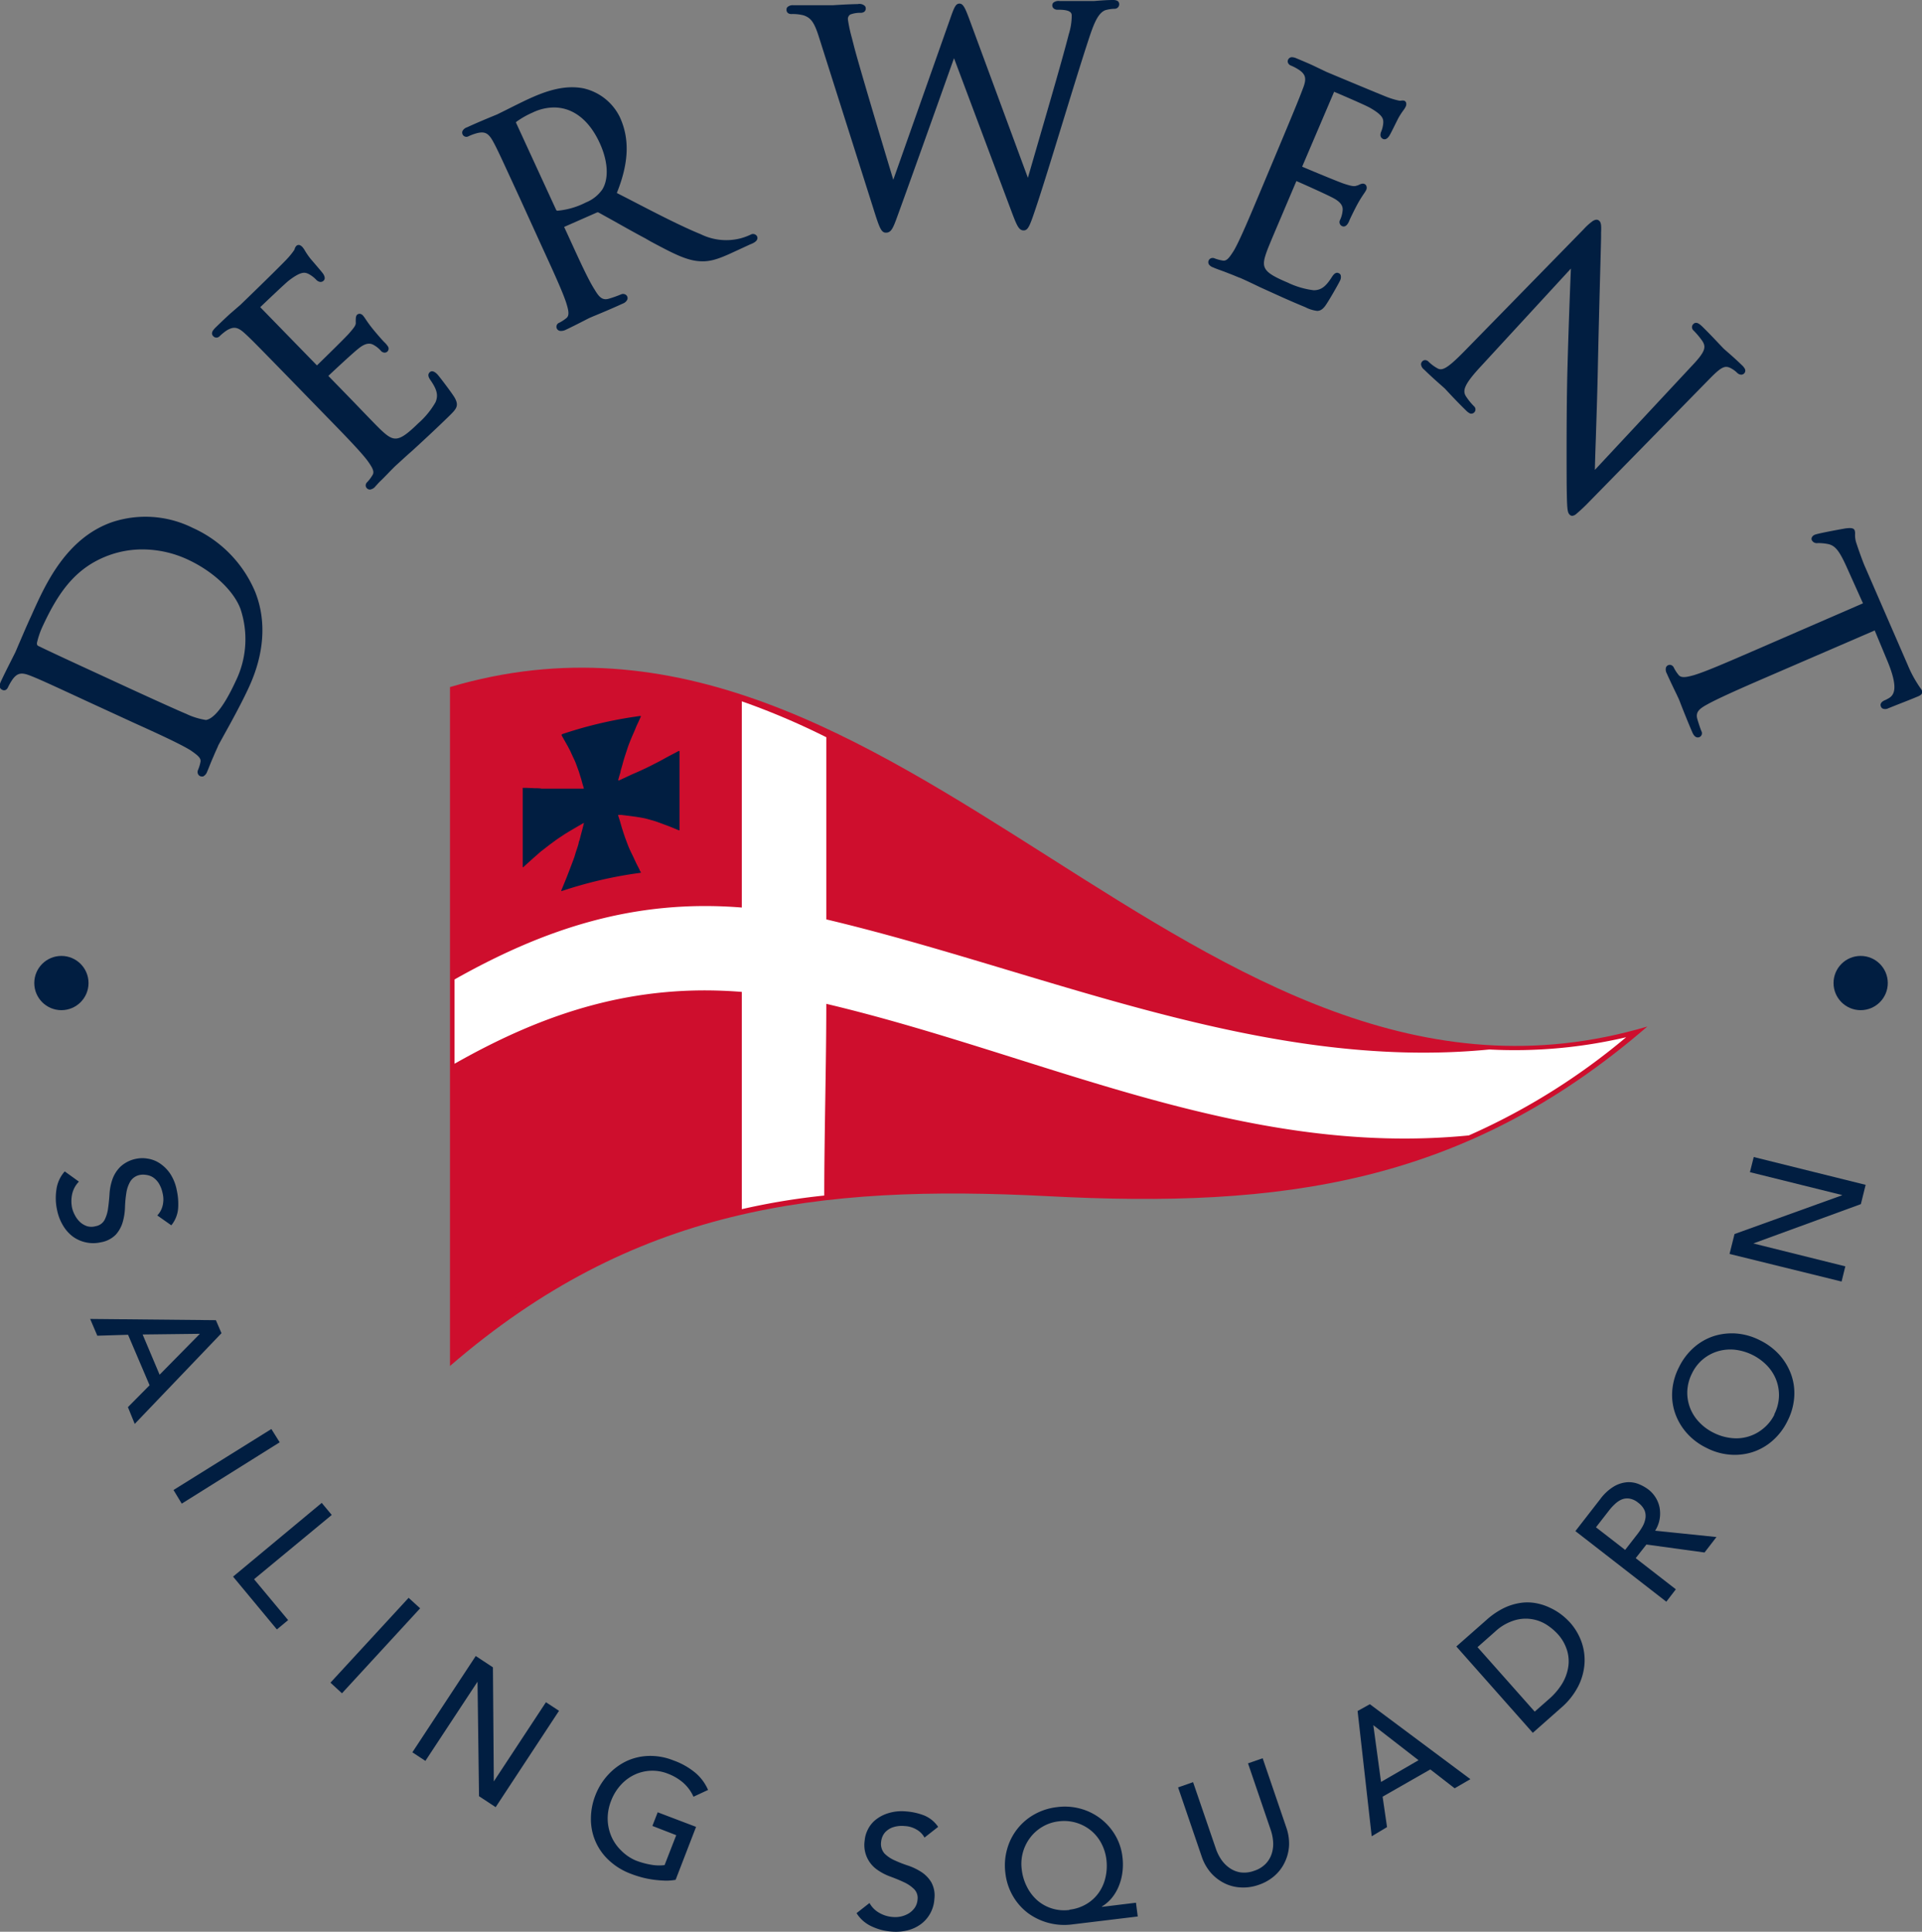 <?xml version="1.0" encoding="UTF-8"?> <svg xmlns="http://www.w3.org/2000/svg" id="Layer_1" data-name="Layer 1" viewBox="0 0 282.03 283.46"><rect x="0" y="0" width="282.03" height="283.46" fill="#808080" stroke="none"/><defs><style>.cls-1{fill:#011e41;}.cls-2{fill:#ce0e2d;}.cls-3{fill:#fff;}</style></defs><path class="cls-1" d="M13.73,102.57c-6.05-2.79-7.14-3.29-8.41-3.79s-2.12-.5-3,.65a7.77,7.77,0,0,0-.72,1.27.3.3,0,0,1-.38.2c-.23-.11-.22-.34,0-.76C2,98.39,3.26,96,3.35,95.81c.21-.47,1.22-3,2.3-5.3,1.77-3.84,4.7-11.1,11.6-13.52a15.27,15.27,0,0,1,11.59.79,17.42,17.42,0,0,1,9,9.24c1,2.47,2.08,7.22-1,13.81-.77,1.67-1.84,3.67-2.72,5.29s-1.63,2.92-1.72,3.11-.34.74-.68,1.57-.69,1.71-1,2.29c-.2.43-.36.58-.59.48s-.2-.19-.09-.42a7.14,7.14,0,0,0,.38-1.24c.2-.85-.56-1.43-1.62-2.11-1.54-.94-4.6-2.36-8.33-4.08Zm5.7-1.32c4.11,1.89,7.7,3.5,8.45,3.8A9.45,9.45,0,0,0,31,106c1-.17,2.48-1.3,4.59-5.88a14.34,14.34,0,0,0,.66-10.9c-1.05-2.93-4.27-5.74-7.84-7.39A15.31,15.31,0,0,0,16.94,81c-5.53,1.87-8.11,6-10.24,10.66a11.5,11.5,0,0,0-.89,2.65.76.76,0,0,0,.56.82c1.3.65,5.26,2.48,8.25,3.86Z" transform="translate(-0.72)"></path><path class="cls-1" d="M30.35,113.94a.62.62,0,0,1-.28-.06.59.59,0,0,1-.3-.32.7.7,0,0,1,0-.56,5.74,5.74,0,0,0,.36-1.16c.14-.59-.38-1-1.46-1.75-1.52-.93-4.64-2.37-8.25-4l-6.89-3.17c-6-2.78-7.11-3.28-8.38-3.78s-1.88-.4-2.58.54a8.57,8.57,0,0,0-.69,1.2.8.8,0,0,1-.29.34.55.55,0,0,1-.54,0c-.63-.28-.3-1-.2-1.22.61-1.32,1.48-3,1.89-3.83.14-.27.23-.45.25-.5s.21-.48.4-.94c.44-1,1.16-2.74,1.91-4.35l.33-.74c1.82-4,4.85-10.65,11.47-13A15.54,15.54,0,0,1,29,77.46a17.89,17.89,0,0,1,9.18,9.43c1.67,4.23,1.34,9.1-1,14.09-.63,1.37-1.55,3.15-2.73,5.31l-1.16,2.1-.55,1c0,.08-.33.73-.67,1.55-.19.43-.38.88-.55,1.31s-.29.72-.41,1a1.2,1.2,0,0,1-.58.68A.56.56,0,0,1,30.35,113.94ZM3.94,98.11a4.1,4.1,0,0,1,1.5.35c1.29.5,2.38,1,8.42,3.79h0l6.83,3.15c3.82,1.76,6.81,3.14,8.36,4.1.87.55,2.05,1.31,1.77,2.48,0,.08,0,.19-.07.32l.13-.33c.18-.43.36-.9.56-1.32.33-.82.64-1.49.68-1.57s.25-.48.56-1,.71-1.27,1.17-2.1C35,103.81,36,102,36.58,100.69c2.22-4.82,2.55-9.5,1-13.55a17.18,17.18,0,0,0-8.83-9,14.86,14.86,0,0,0-11.33-.77C11,79.54,8.07,86,6.3,89.91L6,90.66C5.22,92.26,4.5,94,4.07,95c-.2.47-.34.81-.41,1l-.26.52c-.32.63-.91,1.79-1.44,2.89l.1-.15A2.28,2.28,0,0,1,3.94,98.11Zm26.93,8.24a10.5,10.5,0,0,1-3.12-1c-.73-.29-4.18-1.83-8.47-3.81l-4.81-2.22c-2.92-1.35-6.93-3.2-8.25-3.86a1.1,1.1,0,0,1-.76-1.13,11.87,11.87,0,0,1,.93-2.79c2.39-5.2,5.09-9,10.44-10.85a15.72,15.72,0,0,1,11.75.8c3.92,1.81,7,4.72,8,7.58a14.71,14.71,0,0,1-.66,11.16c-1.77,3.84-3.36,5.82-4.85,6.08ZM21.62,80.62a14.38,14.38,0,0,0-4.57.74C11.93,83.1,9.34,86.81,7,91.85a12,12,0,0,0-.86,2.49c0,.28,0,.37.36.52,1.33.66,5.49,2.58,8.25,3.85l4.81,2.22c4.15,1.91,7.71,3.51,8.44,3.8a10.36,10.36,0,0,0,2.95.92c.86-.15,2.3-1.25,4.35-5.69A14,14,0,0,0,36,89.33c-1-2.66-4-5.48-7.66-7.19A15.84,15.84,0,0,0,21.62,80.62Z" transform="translate(-0.72)"></path><path class="cls-1" d="M43.33,55.23c-4.65-4.78-5.48-5.63-6.5-6.55s-1.8-1.24-3-.47a8.15,8.15,0,0,0-1.14.93.3.3,0,0,1-.42,0c-.18-.18-.08-.39.25-.72.71-.69,1.53-1.49,2.24-2.12l1.31-1.16c.22-.21,6.31-6.14,7-6.86a10.55,10.55,0,0,0,1.17-1.43c.12-.18.13-.43.28-.57s.24,0,.39.15.42.73,1.16,1.68c.27.34,1.52,1.74,1.81,2.17.12.18.24.43.12.55s-.4.08-.64-.16a4.35,4.35,0,0,0-1.25-.93c-.69-.28-1.36-.35-3.19,1.08-.58.44-4,3.66-4.28,4-.13.12-.1.27.11.49L47,53.8c.21.21.33.27.48.12.4-.38,4.17-4.05,4.81-4.8s1-1.25,1-1.83,0-.72.07-.84.22-.09.4.09.53.86,1.42,2c.53.67,1.58,1.86,1.79,2.08s.56.58.35.79-.34.08-.48-.07a4.36,4.36,0,0,0-1.11-.89c-.54-.31-1.32-.56-2.64.48-.91.71-4,3.6-4.52,4.11a.26.26,0,0,0,0,.42l2.62,2.69c1,1,4.45,4.63,5.1,5.24,2.15,2,3,2,6-1a12,12,0,0,0,2.61-3.2c.47-1.11.24-2.08-.77-3.54-.26-.4-.32-.58-.17-.73s.42.07.63.28,2,2.57,2.5,3.36c.56,1,.31,1.24-.88,2.4-2.3,2.24-4,3.82-5.27,5s-2,1.79-2.47,2.24c-.07,0-.59.56-1.2,1.22S56,70.72,55.51,71.17s-.55.42-.72.23-.12-.24.06-.42a6.1,6.1,0,0,0,.8-1c.49-.72,0-1.54-.75-2.55-1.1-1.43-3.46-3.85-6.32-6.79Z" transform="translate(-0.72)"></path><path class="cls-1" d="M55,71.84a.63.63,0,0,1-.62-.61.69.69,0,0,1,.24-.5,5.74,5.74,0,0,0,.75-1c.35-.5,0-1.12-.74-2.15-1.08-1.42-3.49-3.89-6.29-6.76l-5.24-5.39c-4.65-4.76-5.48-5.62-6.49-6.54s-1.61-1-2.6-.42a7.7,7.7,0,0,0-1.07.87.63.63,0,0,1-.92,0c-.48-.49.08-1,.26-1.21.68-.66,1.54-1.49,2.25-2.13L36,44.73c4-3.86,6.36-6.22,6.75-6.64a11,11,0,0,0,1.13-1.38.75.75,0,0,0,.08-.18,1,1,0,0,1,.25-.45.48.48,0,0,1,.56-.08,1.27,1.27,0,0,1,.32.24,3.2,3.2,0,0,1,.34.48A10.52,10.52,0,0,0,46.31,38l.56.65c.47.56,1.07,1.24,1.27,1.53.35.54.23.84.07,1a.62.62,0,0,1-.64.16,1.09,1.09,0,0,1-.48-.32,4.29,4.29,0,0,0-1.15-.85c-.48-.2-1-.41-2.84,1-.53.41-3.6,3.34-4.19,3.9l.06.07,8.23,8.45.06,0c1.55-1.51,4.21-4.12,4.72-4.71.67-.78,1-1.17.94-1.59V47.2c0-.47,0-.78.18-1a.64.64,0,0,1,.38-.16.74.74,0,0,1,.5.26,4.18,4.18,0,0,1,.34.46c.22.33.56.84,1.11,1.52s1.57,1.85,1.76,2a3.18,3.18,0,0,1,.4.48.6.6,0,0,1,0,.8.58.58,0,0,1-.55.17.76.76,0,0,1-.42-.24,3.85,3.85,0,0,0-1-.83c-.34-.2-1-.56-2.25.45-.88.68-3.86,3.47-4.47,4.05l2.59,2.66,1.32,1.36c1.39,1.45,3.3,3.43,3.77,3.87,1.93,1.82,2.57,1.93,5.52-.94a12.15,12.15,0,0,0,2.53-3.09c.42-1,.23-1.83-.73-3.22-.2-.29-.53-.78-.13-1.17s.91.08,1.12.29,2.07,2.64,2.54,3.42c.7,1.25.25,1.68-.93,2.83-1.89,1.84-3.44,3.27-4.57,4.31l-.7.64c-1.36,1.2-2,1.82-2.47,2.23-.06.06-.58.56-1.19,1.21-.33.33-.67.69-1,1s-.53.57-.74.78A1.22,1.22,0,0,1,55,71.84ZM35.09,47.42a3,3,0,0,1,2,1c1,.93,1.87,1.79,6.52,6.57l5.25,5.39c2.92,3,5.23,5.37,6.34,6.82.62.83,1.45,2,.77,3,0,.06-.11.16-.19.27a3.07,3.07,0,0,1,.25-.26c.31-.35.66-.71,1-1,.61-.65,1.13-1.16,1.2-1.22.43-.42,1.12-1,2.49-2.25l.69-.64c1.13-1,2.67-2.46,4.56-4.29,1.21-1.19,1.23-1.24.81-2s-1.52-2.15-2.11-2.89a3.46,3.46,0,0,1,.55,3.49,12.51,12.51,0,0,1-2.69,3.31c-3.06,3-4.15,3.14-6.47,1-.48-.44-2.4-2.43-3.8-3.89l-1.31-1.35-2.63-2.7a.65.65,0,0,1-.2-.46.69.69,0,0,1,.21-.45c.46-.45,3.6-3.39,4.56-4.14,1.45-1.15,2.38-.87,3-.5.15.08.29.17.41.25-.42-.47-1-1.19-1.4-1.65a18.08,18.08,0,0,1-1.15-1.57l-.14-.21c0,.07,0,.15,0,.23v.11c0,.72-.4,1.27-1.11,2.08s-4.4,4.41-4.83,4.82a.55.55,0,0,1-.56.16A1.06,1.06,0,0,1,46.7,54l-8.23-8.45c-.5-.52-.21-.88-.11-1s3.7-3.54,4.32-4c1.81-1.41,2.64-1.48,3.53-1.12a4.75,4.75,0,0,1,1.18.81l-1-1.22c-.26-.31-.49-.56-.58-.69a10.76,10.76,0,0,1-.89-1.28,1.75,1.75,0,0,0-.23-.34h0a1.22,1.22,0,0,1-.15.34,12,12,0,0,1-1.2,1.48c-.41.43-2.75,2.73-6.78,6.66l-.22.21L35,46.61c-.48.42-1,.94-1.53,1.43l.19-.13A2.77,2.77,0,0,1,35.09,47.42Z" transform="translate(-0.72)"></path><path class="cls-1" d="M77.36,29c-2.78-6.06-3.28-7.15-3.93-8.35s-1.28-1.77-2.69-1.45a8.34,8.34,0,0,0-1.37.49c-.16.07-.35.07-.42-.09s0-.4.48-.59c1.74-.8,4.24-1.81,4.44-1.9.42-.2,3.32-1.67,4.53-2.23,2.44-1.12,5.15-2.09,7.89-1.56a7.46,7.46,0,0,1,5.1,4.05c1.33,2.87,1.44,6.3-.57,11.13,5.06,2.61,9.29,4.85,12.65,6.22,3.11,1.25,5,.91,6,.62a12.12,12.12,0,0,0,1.57-.58.35.35,0,0,1,.46.07c.1.23-.09.42-.79.74L108,36.82c-2.17,1-3.23,1.25-4.49,1.17-2.08-.13-4.32-1.4-7.87-3.3C93,33.31,90,31.55,88.74,30.9a.71.71,0,0,0-.62,0L83.31,33a.29.29,0,0,0-.13.44l.43.93c1.72,3.73,3.13,6.8,4.07,8.34.64,1.07,1.26,1.82,2.5,1.43A18.43,18.43,0,0,0,92,43.51c.23-.11.36,0,.42.09s-.06.4-.48.59c-2.14,1-4.64,2-4.83,2.08s-2.43,1.26-3.6,1.8c-.42.2-.65.21-.76,0s0-.26.2-.37a6.73,6.73,0,0,0,1.1-.69c.7-.52.5-1.46.14-2.66-.56-1.72-2-4.78-3.68-8.51ZM82,30.93a.57.57,0,0,0,.49.34A11.78,11.78,0,0,0,86.87,30a5.47,5.47,0,0,0,2.57-2.08c.93-1.55,1-4.11-.38-7.06-2.23-4.86-6.13-6.59-10.29-4.68a13.34,13.34,0,0,0-2.49,1.43.53.53,0,0,0-.1.61Z" transform="translate(-0.72)"></path><path class="cls-1" d="M83,48.56h0a.61.61,0,0,1-.58-.37.63.63,0,0,1,.38-.84,5.76,5.76,0,0,0,1-.65c.49-.36.39-1.05,0-2.28-.55-1.69-2-4.83-3.67-8.47L77,29.08c-2.77-6-3.26-7.1-3.91-8.29s-1.16-1.53-2.3-1.27a7.4,7.4,0,0,0-1.31.47.62.62,0,0,1-.9-.75,1.13,1.13,0,0,1,.68-.56c1.31-.61,3.07-1.34,3.92-1.69l.51-.21,1.35-.67c1.05-.53,2.44-1.22,3.18-1.56,2.39-1.1,5.21-2.15,8.1-1.59a7.87,7.87,0,0,1,5.36,4.24c1.46,3.19,1.32,6.73-.45,11.12l1.53.78c4.22,2.19,7.87,4.08,10.81,5.28a8.47,8.47,0,0,0,5.8.6,8.85,8.85,0,0,0,1.52-.56.68.68,0,0,1,.91.24c.29.63-.46,1-1,1.2l-2.75,1.27c-2.17,1-3.31,1.29-4.66,1.2-2-.11-4.07-1.23-7.22-2.91L95.45,35c-1.51-.8-3.18-1.74-4.51-2.49L88.58,31.2a.31.31,0,0,0-.31,0l-4.77,2.1.43.93C85.6,37.87,87,41,88,42.54c.64,1.08,1.14,1.58,2.1,1.28a17.06,17.06,0,0,0,1.77-.63.7.7,0,0,1,.56,0,.6.6,0,0,1,.34.77,1.18,1.18,0,0,1-.67.59c-1.63.75-3.46,1.51-4.34,1.87l-.49.21-.19.09c-.6.31-2.43,1.25-3.4,1.7A1.49,1.49,0,0,1,83,48.56ZM71.48,18.74c1.09,0,1.68.66,2.25,1.72.65,1.22,1.15,2.3,3.93,8.33l3.16,6.88c1.75,3.8,3.14,6.81,3.7,8.55.3,1,.7,2.33-.27,3l-.32.23c1-.48,2.32-1.16,2.82-1.42L87,46l.5-.21c.71-.3,2-.85,3.39-1.45l-.58.19c-1.52.46-2.29-.58-2.89-1.6-1-1.55-2.34-4.56-4.09-8.36l-.43-.94a.62.62,0,0,1,.3-.89L88,30.58a1,1,0,0,1,.87,0c.56.3,1.41.77,2.42,1.34,1.33.75,3,1.68,4.49,2.48l.8.42c3.06,1.64,5.08,2.72,6.93,2.83,1.22.08,2.28-.19,4.33-1.14l2-.93-.26.08a9.25,9.25,0,0,1-6.25-.63c-3-1.21-6.63-3.11-10.87-5.3l-2.09-1.08.12-.3c1.81-4.33,2-7.78.58-10.85a7.11,7.11,0,0,0-4.86-3.85c-2.7-.52-5.4.48-7.68,1.53-.74.35-2.11,1-3.16,1.56-.67.33-1.2.6-1.37.67l-.54.23c-.65.27-1.83.76-2.94,1.25l.15,0A4.06,4.06,0,0,1,71.48,18.74ZM82.66,31.62h-.19a.91.91,0,0,1-.76-.54L75.87,18.38a.86.86,0,0,1,.16-1,12.47,12.47,0,0,1,2.6-1.5c4.33-2,8.45-.14,10.75,4.84,1.3,2.83,1.43,5.6.36,7.39A6,6,0,0,1,87,30.33,13.27,13.27,0,0,1,82.66,31.62ZM82,15.77a7.32,7.32,0,0,0-3.11.74,12.74,12.74,0,0,0-2.41,1.37c-.05.05-.06.11,0,.21l5.84,12.69a.21.21,0,0,0,.21.14,11.38,11.38,0,0,0,4.18-1.22,5.36,5.36,0,0,0,2.42-1.94c.95-1.6.8-4.13-.4-6.75C87.17,17.59,84.78,15.77,82,15.77Z" transform="translate(-0.72)"></path><path class="cls-1" d="M151.44,27h.17c1.09-3.95,4.82-16.41,6.23-21.9a9.5,9.5,0,0,0,.42-2.74c0-.77-.49-1.27-2.45-1.24-.22,0-.39-.12-.39-.3s.21-.3.72-.3c2.18,0,4,.06,4.36.06S162.63.38,164,.35c.38,0,.6.07.6.24s-.12.35-.38.35a5.47,5.47,0,0,0-1.45.24c-1.27.49-1.93,2.29-2.7,4.66-1.79,5.45-5.89,19.11-7.47,23.92-1.06,3.18-1.27,3.7-1.74,3.71s-.69-.55-1.32-2.2L140.74,7.65h-.08c-1.47,4.13-7.07,19.86-8.55,23.86-.65,1.8-.86,2.28-1.37,2.28s-.65-.46-1.55-3.35l-8-25.21c-.72-2.25-1.28-2.88-2.4-3.29a7,7,0,0,0-1.93-.23c-.21,0-.38,0-.39-.29s.25-.3.68-.3c2.22,0,4.57,0,5,0s2.27-.16,4.4-.2c.6,0,.77.11.78.28s-.21.3-.43.31a4.15,4.15,0,0,0-1.66.28,1.12,1.12,0,0,0-.54,1,33.51,33.51,0,0,0,.88,3.91c.68,2.73,5.38,18.33,6.06,20.59h.09l8.66-24.5c.61-1.77.78-2,1-2s.57.55,1.1,2Z" transform="translate(-0.72)"></path><path class="cls-1" d="M130.73,34.14c-.69,0-.94-.61-1.87-3.59l-8-25.21c-.71-2.22-1.22-2.72-2.19-3.08a6.41,6.41,0,0,0-1.8-.2.88.88,0,0,1-.46-.1.59.59,0,0,1-.28-.54.51.51,0,0,1,.16-.4,1.16,1.16,0,0,1,.86-.25c1.52,0,3.15,0,4.11,0l.93,0,.71,0c.82-.05,2.19-.14,3.69-.17a1.18,1.18,0,0,1,1,.24.52.52,0,0,1,.17.39.59.59,0,0,1-.3.55.94.94,0,0,1-.46.1,4.06,4.06,0,0,0-1.51.25.77.77,0,0,0-.35.72,21.25,21.25,0,0,0,.57,2.67l.3,1.17c.57,2.3,4.07,14,5.79,19.69l8.35-23.64c.61-1.76.83-2.2,1.36-2.21h0c.54,0,.83.64,1.42,2.21l8.62,23.35,1.74-6c1.5-5.16,3.37-11.58,4.27-15.1a9.09,9.09,0,0,0,.42-2.66c0-.34,0-.94-2.11-.9a.83.83,0,0,1-.48-.15.59.59,0,0,1-.26-.48.56.56,0,0,1,.16-.41,1.21,1.21,0,0,1,.91-.24c1.54,0,2.88,0,3.69,0h.66l.71,0C161.94.1,163.06,0,164,0a1.59,1.59,0,0,1,.58.08.55.55,0,0,1,.37.51.67.67,0,0,1-.71.7,5.36,5.36,0,0,0-1.34.21c-1.1.43-1.73,2.11-2.49,4.45-.91,2.75-2.41,7.63-3.86,12.35s-2.83,9.19-3.62,11.57c-1.08,3.25-1.31,3.93-2,3.94s-1-.73-1.65-2.42L140.71,8.54l-.43,1.2c-2.13,6-6.55,18.37-7.84,21.89-.64,1.76-.91,2.5-1.69,2.51ZM118.19,1.45a4.25,4.25,0,0,1,.7.16c1.31.48,1.89,1.27,2.61,3.52l8,25.21c.41,1.31,1,3.11,1.21,3.11h0c.27,0,.46-.44,1-2.06,1.29-3.51,5.71-15.92,7.84-21.88l.78-2.2h.49l.17.23,8.76,23.62c.29.78.74,2,1,2h0c.24,0,.65-1.19,1.41-3.47s2.16-6.83,3.61-11.56,2.95-9.6,3.86-12.36c.82-2.52,1.52-4.34,2.91-4.87a2.89,2.89,0,0,1,.47-.14l-1.83.12-.74,0h-.7c-.64,0-1.64,0-2.77-.05.86.13,1.55.51,1.57,1.49a9.74,9.74,0,0,1-.44,2.84c-.9,3.53-2.77,10-4.27,15.12-.84,2.88-1.57,5.37-2,6.78l-.07.25h-.68l-.08-.23L142.22,3a7.25,7.25,0,0,0-.81-1.77c-.11.13-.53,1.36-.68,1.76L132,27.71h-.5l-.19-.37c-1.61-5.35-5.42-18.06-6-20.48L125,5.69a18.51,18.51,0,0,1-.59-2.82,1.48,1.48,0,0,1,.72-1.35,2.54,2.54,0,0,1,.57-.19c-1.12,0-2.1.1-2.75.14l-.74,0-1,0C120.44,1.48,119.33,1.42,118.19,1.45Z" transform="translate(-0.72)"></path><path class="cls-1" d="M188.77,21.5c2.58-6.15,3-7.26,3.49-8.55s.43-2.14-.75-3a8.76,8.76,0,0,0-1.29-.68c-.16-.07-.29-.21-.22-.37s.33-.23.76,0c.91.38,2,.83,2.82,1.23l1.59.76c.27.11,8.12,3.4,9,3.74a10.48,10.48,0,0,0,1.78.52c.21,0,.43-.05.63,0s.09.23,0,.42-.51.67-1.09,1.72c-.21.38-1,2.08-1.29,2.52-.12.18-.3.39-.46.32s-.23-.33-.1-.64a4.52,4.52,0,0,0,.36-1.52c0-.75-.21-1.39-2.24-2.52-.63-.36-4.91-2.2-5.35-2.38-.15-.07-.28,0-.4.3L191.5,24.26c-.12.28-.13.41.07.5.51.21,5.36,2.25,6.3,2.55s1.56.47,2.08.22.65-.33.81-.26.16.16.06.4-.57.82-1.24,2.07c-.41.76-1.1,2.18-1.21,2.46s-.32.75-.59.63-.21-.27-.13-.47A4.29,4.29,0,0,0,198,31c.07-.62,0-1.43-1.47-2.24-1-.56-4.89-2.28-5.56-2.56a.28.28,0,0,0-.39.16l-1.45,3.47c-.57,1.34-2.52,5.9-2.83,6.74-1,2.77-.65,3.53,3.22,5.15a12,12,0,0,0,4,1.15c1.21,0,2-.59,3-2.09.26-.4.4-.52.6-.44s.1.41,0,.69-1.58,2.86-2.12,3.61c-.7.91-1,.77-2.56.13-3-1.24-5.09-2.23-6.61-2.91s-2.43-1.16-3-1.41c-.08,0-.75-.32-1.6-.62s-1.72-.64-2.32-.88c-.43-.19-.59-.35-.49-.58s.17-.21.41-.11a6.39,6.39,0,0,0,1.25.34c.85.17,1.41-.61,2-1.69.89-1.57,2.2-4.68,3.79-8.47Z" transform="translate(-0.72)"></path><path class="cls-1" d="M194,45.62a5,5,0,0,1-1.73-.54c-2.44-1-4.36-1.9-5.76-2.53l-.86-.39c-1.62-.78-2.46-1.17-3-1.4-.08,0-.74-.31-1.57-.62-.44-.18-.9-.35-1.32-.5s-.74-.27-1-.39a1.4,1.4,0,0,1-.57-.35.63.63,0,0,1-.11-.68.59.59,0,0,1,.31-.31.7.7,0,0,1,.55,0,5.77,5.77,0,0,0,1.18.32c.6.13,1-.42,1.69-1.52.88-1.55,2.22-4.74,3.77-8.43l2.91-6.94.32.14-.32-.14c2.57-6.13,3-7.24,3.48-8.52s.34-1.9-.62-2.56a7.15,7.15,0,0,0-1.23-.65.73.73,0,0,1-.4-.39.54.54,0,0,1,0-.43.63.63,0,0,1,.56-.4,1.87,1.87,0,0,1,.66.16c.87.37,2,.83,2.83,1.24l1.59.76c.92.39,8.15,3.41,9,3.73a11.88,11.88,0,0,0,1.71.5h.2a1.15,1.15,0,0,1,.51,0,.47.47,0,0,1,.26.26.83.83,0,0,1-.06.62,3.13,3.13,0,0,1-.31.5,10.42,10.42,0,0,0-.8,1.25l-.39.78c-.32.65-.72,1.46-.91,1.76-.36.53-.68.53-.88.45s-.6-.35-.29-1.1A4.24,4.24,0,0,0,203.7,18c0-.53,0-1.08-2-2.21-.57-.33-4.42-2-5.24-2.33a.24.24,0,0,0,0,.07L191.82,24.4a.13.13,0,0,0,0,.07c1.87.79,5.43,2.27,6.18,2.51,1,.32,1.46.42,1.84.24l.08,0c.43-.21.72-.35,1-.23a.47.47,0,0,1,.29.28.72.72,0,0,1,0,.57,3.62,3.62,0,0,1-.29.49,18.18,18.18,0,0,0-1,1.61c-.42.77-1.1,2.17-1.2,2.43s-.46,1.07-1.05.82a.65.65,0,0,1-.31-.92,4,4,0,0,0,.36-1.27c.05-.4.14-1.12-1.29-1.9-1-.55-4.7-2.2-5.48-2.53L189.49,30l-.74,1.75c-.79,1.85-1.87,4.38-2.09,5-.92,2.49-.77,3.12,3,4.71a12.19,12.19,0,0,0,3.82,1.13h0c1.07,0,1.77-.51,2.67-1.93.2-.3.52-.79,1-.58a.52.52,0,0,1,.3.3,1.14,1.14,0,0,1-.12.84c-.16.36-1.62,2.94-2.16,3.68C194.8,45.39,194.44,45.62,194,45.62Zm-14.37-6.75L180,39c.44.16.91.33,1.34.51.83.3,1.51.59,1.59.62.56.24,1.42.63,3,1.42l.85.38c1.4.63,3.31,1.5,5.75,2.52,1.56.66,1.62.65,2.15,0s1.37-2.23,1.83-3.07a3.47,3.47,0,0,1-3,1.87h0A12.65,12.65,0,0,1,189.42,42c-3.94-1.65-4.51-2.59-3.4-5.59.22-.61,1.3-3.16,2.09-5,.31-.74.58-1.37.74-1.74l1.45-3.47a.61.61,0,0,1,.85-.35c.59.25,4.52,2,5.59,2.58,1.62.89,1.73,1.85,1.64,2.58,0,.18,0,.33-.07.48.27-.57.69-1.41,1-1.93.42-.8.77-1.32,1-1.67l.15-.22-.22.11-.09,0a3.12,3.12,0,0,1-2.35-.2c-1-.32-6.11-2.47-6.32-2.56a.56.56,0,0,1-.37-.46,1.06,1.06,0,0,1,.11-.49l4.56-10.88c.28-.66.73-.53.86-.48s4.7,2,5.38,2.4c2,1.12,2.4,1.85,2.41,2.81a4.81,4.81,0,0,1-.28,1.41l.72-1.44.4-.8a14.24,14.24,0,0,1,.84-1.32,2.9,2.9,0,0,0,.23-.34h0a1.17,1.17,0,0,1-.37,0,11.94,11.94,0,0,1-1.83-.53c-1-.35-9-3.72-9.06-3.75l-1.6-.77c-.57-.27-1.26-.57-1.91-.84a.91.91,0,0,1,.19.13c1.38.95,1.37,1.95.87,3.34s-.91,2.42-3.5,8.57l-2.91,6.94c-1.62,3.86-2.9,6.91-3.8,8.5-.52.89-1.24,2.1-2.42,1.86Z" transform="translate(-0.72)"></path><path class="cls-1" d="M217.73,53.54c-2.38,2.57-2.85,3.66-2.26,4.71a9.19,9.19,0,0,0,1.35,1.68c.15.15.18.3.06.42s-.42.07-.79-.29c-1.74-1.7-2.88-3-3.15-3.25s-1.65-1.43-3-2.77c-.31-.3-.46-.51-.25-.73s.27-.09.42.06a6.53,6.53,0,0,0,1.43,1c1,.53,2-.21,4.71-3L233.34,33.9c1.16-1.2,1.58-1.44,1.83-1.2s.1,1.41.11,2c0,1-.28,10.34-.49,20-.13,6.2-.43,13.19-.43,15.15L249.17,54c1.91-2,2.35-2.9,1.64-4.07a11.78,11.78,0,0,0-1.35-1.62c-.22-.21-.16-.33,0-.45s.45,0,.82.38c1.38,1.34,2.76,2.87,3.1,3.2s1.43,1.22,2.69,2.44c.34.33.52.57.34.75s-.33.09-.54-.11a4,4,0,0,0-.83-.63c-1.22-.77-2-.21-3.79,1.62L233.68,73.37c-2,2-2.18,2.11-2.39,1.9s-.29-.93-.33-4.13c0-.64-.06-9.43.09-16.08.17-7.29.47-14.52.57-16.57Z" transform="translate(-0.72)"></path><path class="cls-1" d="M231.44,75.69a.52.52,0,0,1-.39-.17c-.36-.34-.39-.92-.44-4.38,0-.61-.06-9.4.09-16.09.16-6.39.41-12.75.53-15.64L218,53.78c-2.44,2.63-2.66,3.51-2.21,4.31a8.88,8.88,0,0,0,1.29,1.59.62.62,0,0,1-.63,1,2,2,0,0,1-.58-.42c-1.26-1.23-2.22-2.26-2.73-2.81l-.42-.45-.52-.46c-.58-.51-1.55-1.37-2.51-2.31a1.13,1.13,0,0,1-.45-.75.61.61,0,0,1,.19-.46.56.56,0,0,1,.5-.17.73.73,0,0,1,.41.22,5.88,5.88,0,0,0,1.35,1c.75.41,1.67-.22,4.3-2.93l17.12-17.51a8.42,8.42,0,0,1,1.32-1.19c.41-.26.74-.27,1,0s.27.82.23,1.72c0,.2,0,.39,0,.54,0,1-.29,10.28-.49,20-.07,3.27-.19,6.79-.28,9.62-.07,1.93-.12,3.55-.14,4.63l14.2-15.23c2-2.1,2.14-2.76,1.59-3.65a11.7,11.7,0,0,0-1.29-1.55A.67.67,0,0,1,249,48a.6.6,0,0,1,.2-.45c.45-.46,1,.08,1.31.37.93.91,1.86,1.89,2.47,2.54l.63.66c.11.11.31.28.57.51.51.44,1.28,1.12,2.12,1.93a2.09,2.09,0,0,1,.43.52.58.58,0,0,1-.08.72.6.6,0,0,1-.42.18.91.91,0,0,1-.62-.29,3.8,3.8,0,0,0-.75-.57c-1-.6-1.52-.33-3.37,1.56L233.93,73.61A25,25,0,0,1,232,75.43,1.08,1.08,0,0,1,231.44,75.69ZM232,37.56l0,.94c-.1,2.16-.39,9.34-.57,16.56-.15,6.68-.12,15.44-.09,16.06a24.52,24.52,0,0,0,.19,3.85,20.52,20.52,0,0,0,1.94-1.84L251,55.24c1.67-1.71,2.69-2.64,4.22-1.67l.14.09c-.64-.61-1.23-1.12-1.64-1.47s-.48-.42-.59-.54-.35-.35-.65-.68l-1.77-1.84c.15.19.29.39.42.58.86,1.43.21,2.49-1.68,4.5L234,70.73v-.88c0-.93.07-3,.16-5.54.09-2.83.21-6.35.28-9.61.21-10.06.44-19.07.49-20,0-.14,0-.34,0-.56a4.59,4.59,0,0,0,0-1.22,12.24,12.24,0,0,0-1.32,1.22L216.47,51.66c-2.59,2.65-3.85,3.74-5.12,3.05a4.19,4.19,0,0,1-.62-.36c.75.7,1.45,1.32,1.91,1.72l.54.49.44.47c.45.48,1.14,1.22,2,2.13a7.81,7.81,0,0,1-.5-.73c-.7-1.25-.14-2.49,2.31-5.12Z" transform="translate(-0.72)"></path><path class="cls-1" d="M259.37,99.24c-3.77,1.63-6.86,3-8.43,3.89-1.08.61-1.84,1.22-1.49,2.46.16.58.46,1.48.61,1.83s0,.37-.1.42-.4-.06-.58-.49c-.94-2.15-1.89-4.68-2-4.87s-1.27-2.62-1.78-3.8c-.19-.43-.2-.66,0-.76s.27,0,.37.21a5.75,5.75,0,0,0,.67,1.11c.49.72,1.44.54,2.65.2,1.73-.52,4.82-1.86,8.59-3.5l16.58-7.19L271.92,83c-1.09-2.42-1.77-3.24-3-3.46a6.78,6.78,0,0,0-1.5-.13c-.37,0-.5-.07-.56-.23s0-.24.26-.35c.4-.17,4.11-.85,4.46-.9s.84-.09.91.07a8.09,8.09,0,0,0,.28,1.92c.37,1.19.94,2.72,1.15,3.19l6.38,14.7a17.16,17.16,0,0,0,1.4,2.7c.34.55.61.85.68,1s-.15.3-.39.4c-1.18.51-3.93,1.57-4.36,1.75s-.56.11-.63-.05,0-.33.53-.6l.41-.23c1.13-.63,1.62-2,.07-5.76L276,92Z" transform="translate(-0.72)"></path><path class="cls-1" d="M249.85,108.21c-.23,0-.53-.13-.79-.72-.72-1.67-1.45-3.52-1.8-4.42-.09-.25-.16-.41-.18-.46l-.29-.62c-.42-.87-1.12-2.32-1.49-3.17a1.18,1.18,0,0,1-.12-.87.6.6,0,0,1,.34-.35.61.61,0,0,1,.44,0,.71.71,0,0,1,.39.4A5.66,5.66,0,0,0,247,99c.36.5,1.05.42,2.28.07,1.71-.51,4.88-1.89,8.55-3.48l16.26-7.06-2.45-5.45c-1.06-2.33-1.67-3.06-2.74-3.26a7.75,7.75,0,0,0-1.44-.13.82.82,0,0,1-.88-.43.48.48,0,0,1,0-.39.79.79,0,0,1,.46-.41c.48-.21,4.49-.93,4.53-.93.57-.06,1.12-.11,1.29.27a1.36,1.36,0,0,1,.07.55,3.62,3.62,0,0,0,.21,1.4c.37,1.15.94,2.68,1.14,3.16l6.39,14.7a16.85,16.85,0,0,0,1.37,2.64c.19.31.34.53.46.7a1.84,1.84,0,0,1,.24.37.52.52,0,0,1-.17.64,1.5,1.5,0,0,1-.39.22c-.74.32-2.12.86-3.12,1.25l-1.25.5a1,1,0,0,1-.76.07.53.53,0,0,1-.32-.3c-.24-.56.32-.86.69-1l.41-.22c.84-.47,1.48-1.47-.09-5.33l-1.93-4.64L259.5,99.56c-3.67,1.59-6.84,3-8.38,3.87-1.1.61-1.61,1.1-1.34,2.07.16.57.46,1.46.6,1.79a.62.62,0,0,1-.28.87A.79.79,0,0,1,249.85,108.21Zm-3.67-9.1c.38.82.89,1.89,1.23,2.58l.31.65s.08.22.19.48c.28.73.81,2.08,1.38,3.46l-.17-.6c-.44-1.53.63-2.28,1.66-2.85,1.57-.92,4.6-2.24,8.45-3.91l.14.32-.14-.32,16.9-7.34,2.2,5.3c1.42,3.47,1.36,5.32-.21,6.19l-.09.05.74-.29c1-.39,2.36-.93,3.09-1.25l.14-.06-.1-.13c-.13-.18-.29-.41-.48-.73A16.57,16.57,0,0,1,280,97.93l-6.38-14.71c-.21-.48-.78-2-1.16-3.21a4.22,4.22,0,0,1-.25-1.62.91.91,0,0,0,0-.17,3.78,3.78,0,0,0-.51,0c-.5.07-3.12.56-4.08.79a8.07,8.07,0,0,1,1.39.14c1.48.27,2.22,1.39,3.25,3.66L275,88.92l-16.9,7.34c-3.85,1.67-6.88,3-8.64,3.51-1,.28-2.34.66-3-.33Zm21-20.09h0Z" transform="translate(-0.72)"></path><path class="cls-1" d="M12.3,173.39a3.78,3.78,0,0,0-1,1.86,4.84,4.84,0,0,0,0,2,4.4,4.4,0,0,0,.43,1.1,3.57,3.57,0,0,0,.77,1,2.88,2.88,0,0,0,1,.58,2.29,2.29,0,0,0,1.25,0,1.83,1.83,0,0,0,1.32-.93,5.22,5.22,0,0,0,.51-1.7q.14-1,.21-2.1a8,8,0,0,1,.43-2.16,4.89,4.89,0,0,1,1.17-1.84,4.75,4.75,0,0,1,2.41-1.18,4.52,4.52,0,0,1,1.61,0,4.39,4.39,0,0,1,1.72.66,5.58,5.58,0,0,1,1.52,1.48,6.64,6.64,0,0,1,1,2.45,9.42,9.42,0,0,1,.21,2.68,4.5,4.5,0,0,1-1,2.51l-2.06-1.45a3.11,3.11,0,0,0,.78-1.43,3.77,3.77,0,0,0,0-1.83,4.47,4.47,0,0,0-.59-1.5,3,3,0,0,0-.85-.85,2.43,2.43,0,0,0-1-.34,2.6,2.6,0,0,0-.85,0,2.12,2.12,0,0,0-1.47,1,4.73,4.73,0,0,0-.57,1.71,16.71,16.71,0,0,0-.19,2.1,8.78,8.78,0,0,1-.34,2.14,4.73,4.73,0,0,1-1,1.81,4,4,0,0,1-2.2,1.13,5,5,0,0,1-2.25,0,5,5,0,0,1-1.89-.86,5.62,5.62,0,0,1-1.41-1.6,7.11,7.11,0,0,1-.85-2.16,8.27,8.27,0,0,1-.12-3.13,5,5,0,0,1,1.22-2.65Z" transform="translate(-0.72)"></path><path class="cls-1" d="M32.4,193.72l.82,1.91L20.49,208.94l-1-2.46,3.18-3.21-3.16-7.41L15,196l-1.05-2.46Zm-8.26,8,5.91-6,0,0-8.4.1Z" transform="translate(-0.72)"></path><path class="cls-1" d="M40.54,209.69l1.22,1.95-14.37,9-1.21-2Z" transform="translate(-0.72)"></path><path class="cls-1" d="M47.93,220.53l1.47,1.77L38,231.73l5,6-1.65,1.37-6.43-7.75Z" transform="translate(-0.72)"></path><path class="cls-1" d="M60.68,234.46,62.37,236,50.9,248.47l-1.69-1.56Z" transform="translate(-0.72)"></path><path class="cls-1" d="M70.53,243l2.52,1.66.13,16.74,0,0,7.65-11.62,1.92,1.26-9.3,14.14-2.44-1.61-.22-16.8,0,0-7.65,11.62-1.91-1.26Z" transform="translate(-0.72)"></path><path class="cls-1" d="M102.86,268.07l-3,7.77a7.56,7.56,0,0,1-1.55.12,16.88,16.88,0,0,1-1.71-.14,14.77,14.77,0,0,1-1.71-.34c-.56-.16-1.08-.32-1.56-.51A9.66,9.66,0,0,1,90,272.91a8.19,8.19,0,0,1-2.57-6.11,9.44,9.44,0,0,1,.67-3.4,9.33,9.33,0,0,1,1.88-3,8.8,8.8,0,0,1,2.72-2,8.28,8.28,0,0,1,3.27-.74,9.09,9.09,0,0,1,3.57.66,10.52,10.52,0,0,1,3.35,1.93,6.92,6.92,0,0,1,1.73,2.4l-2.14,1a6,6,0,0,0-1.57-2.11,7.56,7.56,0,0,0-2.15-1.26,6.16,6.16,0,0,0-5,.17,6.44,6.44,0,0,0-2,1.53,7.32,7.32,0,0,0-1.37,2.27,7.05,7.05,0,0,0-.5,2.67,6.73,6.73,0,0,0,.52,2.5,6.37,6.37,0,0,0,1.42,2.08A6.7,6.7,0,0,0,94,273a11.58,11.58,0,0,0,2.24.62,6.58,6.58,0,0,0,2,.06l1.71-4.39-3.5-1.36.78-2Z" transform="translate(-0.72)"></path><path class="cls-1" d="M128.31,279.24a3.66,3.66,0,0,0,1.49,1.48,4.59,4.59,0,0,0,2,.58,4,4,0,0,0,1.18-.09,4,4,0,0,0,1.12-.46,3.09,3.09,0,0,0,.86-.83,2.45,2.45,0,0,0,.4-1.2,1.84,1.84,0,0,0-.52-1.53,5.26,5.26,0,0,0-1.48-1c-.59-.28-1.25-.55-1.95-.81a8,8,0,0,1-1.94-1,4.41,4.41,0,0,1-1.87-4.3,4.37,4.37,0,0,1,.43-1.55,4.27,4.27,0,0,1,1.12-1.45,5.54,5.54,0,0,1,1.86-1,6.6,6.6,0,0,1,2.64-.28,9.15,9.15,0,0,1,2.62.57,4.57,4.57,0,0,1,2.11,1.7l-2,1.57a3,3,0,0,0-1.14-1.16,3.75,3.75,0,0,0-1.76-.53,4.15,4.15,0,0,0-1.6.14,2.75,2.75,0,0,0-1.06.57,2.2,2.2,0,0,0-.6.81,2.75,2.75,0,0,0-.21.82,2.15,2.15,0,0,0,.5,1.69,4.84,4.84,0,0,0,1.48,1,18.19,18.19,0,0,0,2,.78,8.72,8.72,0,0,1,1.94.94,4.66,4.66,0,0,1,1.44,1.49,4,4,0,0,1,.46,2.44,5,5,0,0,1-.62,2.16,4.92,4.92,0,0,1-1.37,1.56,5.54,5.54,0,0,1-1.93.9,7,7,0,0,1-2.31.19,8.22,8.22,0,0,1-3-.78,5.09,5.09,0,0,1-2.19-1.93Z" transform="translate(-0.72)"></path><path class="cls-1" d="M167.67,281.22,158,282.39a9,9,0,0,1-6.44-1.67,8.4,8.4,0,0,1-2.2-2.49,8.55,8.55,0,0,1-1.11-3.37,8.73,8.73,0,0,1,.25-3.51,8.38,8.38,0,0,1,4-5.11,8.8,8.8,0,0,1,3.35-1.07,8.64,8.64,0,0,1,3.41.23,8.53,8.53,0,0,1,2.93,1.44,8.4,8.4,0,0,1,2.16,2.43,8.06,8.06,0,0,1,1.08,3.26,8.93,8.93,0,0,1,0,2.13,8,8,0,0,1-.5,2,6.83,6.83,0,0,1-1,1.76,5.91,5.91,0,0,1-1.52,1.34v.05l5-.61Zm-10-1a6.17,6.17,0,0,0,2.46-.82,5.79,5.79,0,0,0,1.8-1.64,6.24,6.24,0,0,0,1-2.25,7.51,7.51,0,0,0,.14-2.64,6.84,6.84,0,0,0-.77-2.44,6.09,6.09,0,0,0-1.54-1.86,6.22,6.22,0,0,0-4.69-1.31,6,6,0,0,0-2.39.8,6.08,6.08,0,0,0-1.79,1.59,6.33,6.33,0,0,0-1.24,4.68,7.37,7.37,0,0,0,.76,2.53,6.6,6.6,0,0,0,1.53,2,6,6,0,0,0,4.71,1.4Z" transform="translate(-0.72)"></path><path class="cls-1" d="M175.79,261.51l3.36,9.81a6.55,6.55,0,0,0,.73,1.48,4.72,4.72,0,0,0,1.19,1.25,3.8,3.8,0,0,0,1.62.69,4.19,4.19,0,0,0,2.05-.22,4.09,4.09,0,0,0,1.75-1.08,3.83,3.83,0,0,0,.87-1.54,4.71,4.71,0,0,0,.17-1.71,6.84,6.84,0,0,0-.33-1.62l-3.35-9.82L186,258l3.47,10.16a7.06,7.06,0,0,1,.4,2.71,6.43,6.43,0,0,1-.64,2.42,6.06,6.06,0,0,1-1.53,2,6.85,6.85,0,0,1-2.29,1.29,6.71,6.71,0,0,1-2.59.38,6,6,0,0,1-2.41-.61,6.51,6.51,0,0,1-2-1.53,7,7,0,0,1-1.35-2.38l-3.47-10.16Z" transform="translate(-0.72)"></path><path class="cls-1" d="M199.93,251.07l1.8-1,14.75,11-2.31,1.34-3.57-2.77-7,4,.65,4.46L202,269.45Zm8.94,7.22-6.63-5.14,0,0,1.13,8.33Z" transform="translate(-0.72)"></path><path class="cls-1" d="M214.42,241.6l4.43-3.9a11.2,11.2,0,0,1,2.63-1.78,8.5,8.5,0,0,1,2.47-.73,6.91,6.91,0,0,1,2.28.08,8.26,8.26,0,0,1,2,.68,8.76,8.76,0,0,1,1.64,1,9.81,9.81,0,0,1,1.27,1.18,8.6,8.6,0,0,1,1.63,2.75,8.05,8.05,0,0,1,.46,3.2,8.69,8.69,0,0,1-.92,3.35,10.49,10.49,0,0,1-2.53,3.18l-4.14,3.66Zm11.5,9.56,2.17-1.91a9.75,9.75,0,0,0,1.81-2.12,6.74,6.74,0,0,0,.92-2.4,5.5,5.5,0,0,0-.14-2.51,6.29,6.29,0,0,0-1.39-2.45,8.38,8.38,0,0,0-1.46-1.25,5.7,5.7,0,0,0-4.72-.8,7.22,7.22,0,0,0-3,1.7l-2.58,2.28Z" transform="translate(-0.72)"></path><path class="cls-1" d="M231.89,224.67l3.65-4.7a7,7,0,0,1,2-1.85,4.55,4.55,0,0,1,1.91-.62,3.91,3.91,0,0,1,1.73.27,6.26,6.26,0,0,1,1.44.81,4.47,4.47,0,0,1,1.06,1.19,4.38,4.38,0,0,1,.57,1.48,4.92,4.92,0,0,1,0,1.67,4.65,4.65,0,0,1-.66,1.69l9,.93-1.75,2.27-8.53-1.17-1.57,2,5.89,4.57-1.4,1.82Zm7.3,2.76,1.85-2.38a9.24,9.24,0,0,0,.73-1.11,3.61,3.61,0,0,0,.4-1.17,2.21,2.21,0,0,0-.14-1.16,2.86,2.86,0,0,0-.92-1.1,2.7,2.7,0,0,0-1.29-.61,2.16,2.16,0,0,0-1.16.14,3.51,3.51,0,0,0-1,.69,7.58,7.58,0,0,0-.9,1l-1.85,2.38Z" transform="translate(-0.72)"></path><path class="cls-1" d="M263,208.54a9.15,9.15,0,0,1-2.2,2.88,8.3,8.3,0,0,1-2.92,1.66,8.62,8.62,0,0,1-3.33.37,9.06,9.06,0,0,1-3.44-1,9.24,9.24,0,0,1-2.86-2.15,8.66,8.66,0,0,1-1.71-2.88,8.23,8.23,0,0,1-.44-3.33,9.07,9.07,0,0,1,1-3.49,9.19,9.19,0,0,1,2.2-2.89,8.3,8.3,0,0,1,2.92-1.66,8.81,8.81,0,0,1,3.33-.37,9.24,9.24,0,0,1,3.44,1,9.4,9.4,0,0,1,2.86,2.15,8.8,8.8,0,0,1,1.71,2.89A8.16,8.16,0,0,1,264,205,9.11,9.11,0,0,1,263,208.54Zm-1.93-1a6.34,6.34,0,0,0,.69-2.59,6.28,6.28,0,0,0-.4-2.45,6.34,6.34,0,0,0-1.34-2.11,7.78,7.78,0,0,0-4.69-2.33,6.45,6.45,0,0,0-2.49.21,6.24,6.24,0,0,0-2.19,1.15,6.16,6.16,0,0,0-1.65,2.11,6.39,6.39,0,0,0-.69,2.6,6.23,6.23,0,0,0,.4,2.44,6.34,6.34,0,0,0,1.34,2.11,7.36,7.36,0,0,0,2.14,1.57,7.48,7.48,0,0,0,2.55.76,6.16,6.16,0,0,0,4.68-1.36A6.16,6.16,0,0,0,261.09,207.58Z" transform="translate(-0.72)"></path><path class="cls-1" d="M254.51,184l.73-2.92L271,175.4v-.05L257.5,172l.56-2.22,16.42,4.08-.7,2.83L258,182.46v0l13.5,3.36-.55,2.23Z" transform="translate(-0.72)"></path><path class="cls-2" d="M67.83,101.53v96.75c26.2-22,52.25-25.58,85.33-23.95,32.59,1.6,58.56-.4,85.32-21.18C174,166.91,132.47,83.74,67.83,101.53Z" transform="translate(-0.72)"></path><path class="cls-2" d="M66.75,200.44V100.82c66.32-19.64,109.37,69.45,175.7,49.81-26.88,23.2-53.73,26.68-87.85,24.9S93.64,177.23,66.75,200.44Zm2.16-98.17v93.88c25.46-20.81,50.9-24.58,82.8-23,30.95,1.51,56.44.6,82.8-17.8C172.13,163.48,131.76,86.52,68.91,102.27Z" transform="translate(-0.72)"></path><path class="cls-1" d="M77.41,115.61l.63,0,1.07.05c.36,0,.72,0,1.08.06l.71,0c.23,0,.46,0,.7,0h1.73c.16,0,.33,0,.5,0h.77c.29,0,.57,0,.85,0h.85c.06,0,.1,0,.08-.09l-.18-.58L86,114.3l-.15-.46c-.06-.21-.13-.42-.19-.62l-.24-.66-.24-.65c-.1-.24-.21-.48-.32-.71s-.31-.66-.46-1l-.41-.78-.57-1-.29-.52c0-.08,0-.14.1-.18a61.43,61.43,0,0,1,10.25-2.49l1.15-.17c.13,0,.15,0,.1.15-.16.34-.31.69-.46,1s-.21.46-.3.69-.29.68-.43,1-.32.76-.47,1.14-.24.66-.35,1-.29.86-.42,1.29-.19.67-.28,1l-.24.82c0,.2-.09.39-.15.59s-.1.35-.15.53,0,.15-.06.24a.57.57,0,0,0,.15,0l1.18-.55.69-.32.94-.41.74-.34,1-.48.68-.35c.34-.17.68-.34,1-.52l1-.55,1.17-.61.33-.18c.08,0,.13,0,.13.07s0,.25,0,.37v11.09c0,.11,0,.14-.14.09l-.74-.31q-.66-.27-1.32-.51l-1-.37c-.26-.09-.52-.18-.79-.25s-.71-.21-1.07-.29-.85-.16-1.28-.23l-1.19-.16-1-.12-.39,0c-.08,0-.09,0-.08.09.08.26.17.52.25.78l.18.63c.06.21.12.42.19.63s.16.52.25.77.13.4.21.6l.3.8c.1.26.2.52.32.78s.27.57.41.85.34.74.52,1.11.34.67.51,1c0,.11.11.22.17.33s0,.12-.09.13l-.86.12a62.76,62.76,0,0,0-10.28,2.43l-.42.14c0-.05,0-.09,0-.13.1-.24.2-.47.29-.7l.51-1.25c.19-.5.39-1,.57-1.48s.36-.94.53-1.42c.07-.2.12-.4.18-.6s.23-.67.33-1a5,5,0,0,0,.14-.52c0-.13.07-.25.11-.37s.13-.51.2-.76l.24-.9.15-.61c0-.08.05-.17.08-.29l-.24.13-.56.32-.63.37-.75.44-.62.38-.86.57c-.27.18-.53.37-.79.56l-.61.45-1.29,1-1.14,1-1.39,1.25,0,0c-.1.08-.11.08-.12,0V115.76A1.25,1.25,0,0,1,77.41,115.61Z" transform="translate(-0.72)"></path><path class="cls-3" d="M219.26,154c-33.35,3.27-65.58-11.58-97.29-19.09V108.18a106.13,106.13,0,0,0-12.4-5.27v30.26c-15.63-1.26-28.76,3-42.15,10.55v12.37c13.39-7.6,26.52-11.8,42.15-10.54v31.88a100.74,100.74,0,0,1,12.1-2c0-8.92.3-19.21.3-28.13,31.71,7.51,60.94,22.58,94.28,19.31a96.43,96.43,0,0,0,23.09-14.41A71.63,71.63,0,0,1,219.26,154Z" transform="translate(-0.72)"></path><circle class="cls-1" cx="9.01" cy="144.25" r="3.98"></circle><circle class="cls-1" cx="273.03" cy="144.25" r="3.98"></circle></svg> 